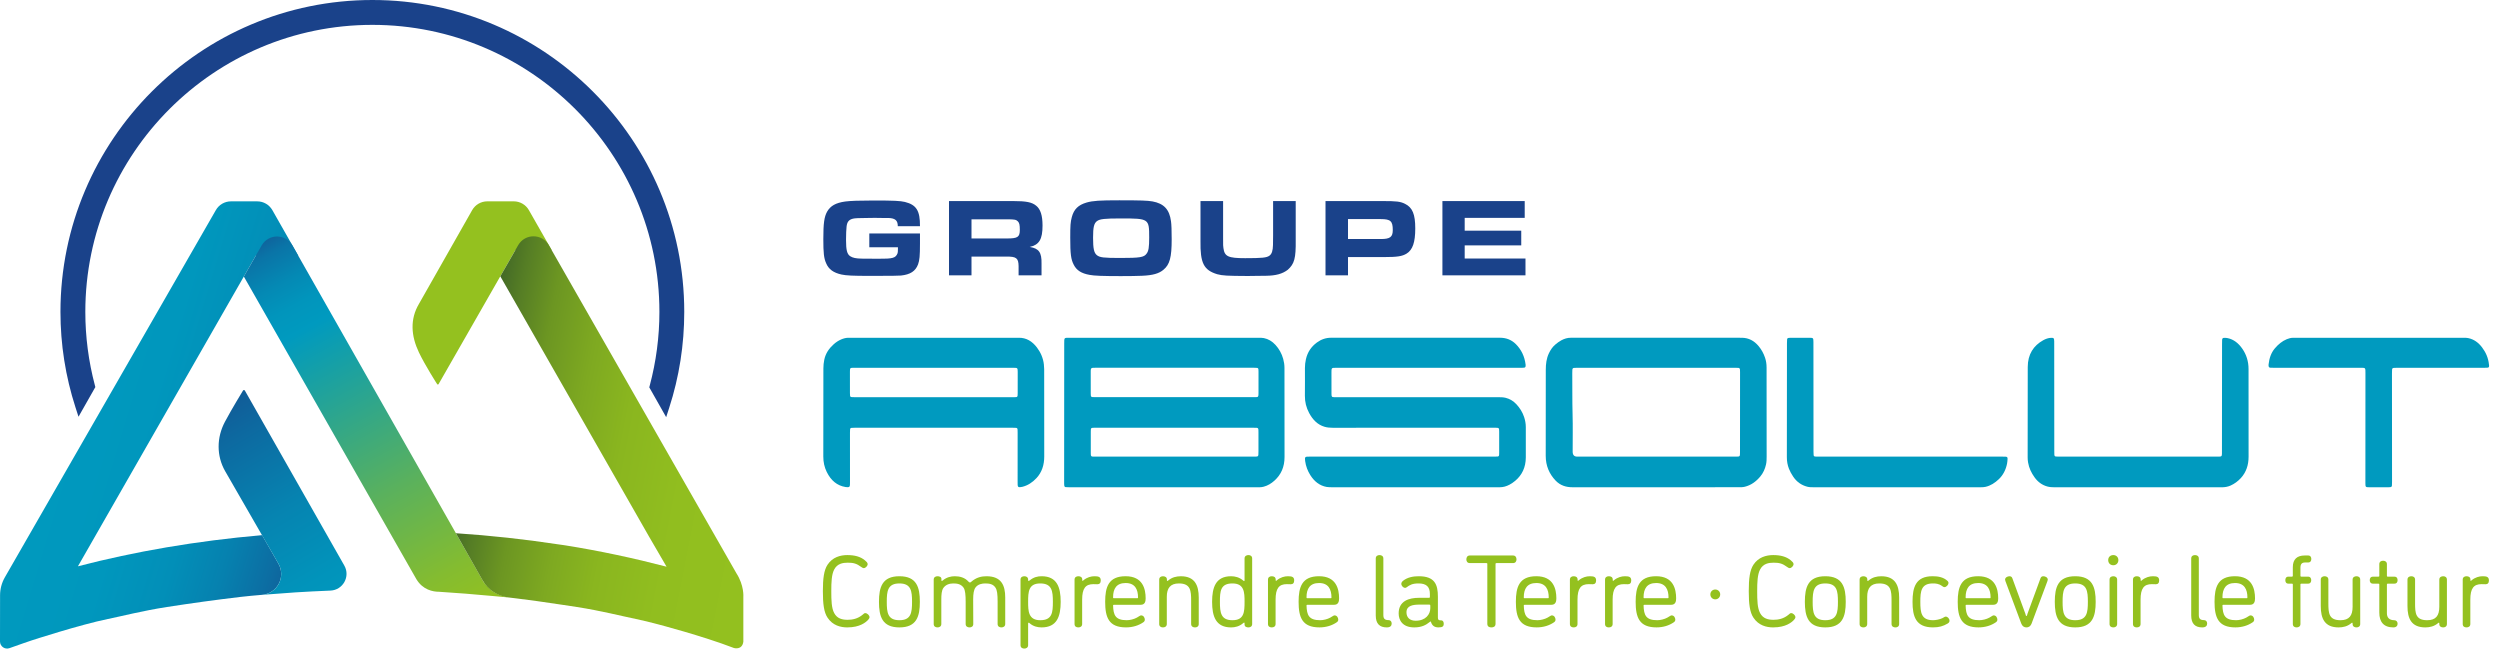 <svg xmlns="http://www.w3.org/2000/svg" xmlns:xlink="http://www.w3.org/1999/xlink" id="visuel" viewBox="0 0 2445.91 634.53"><defs><style>.cls-1{fill:url(#Dégradé_sans_nom_16);}.cls-2{fill:#94c11f;}.cls-3{fill:#1a428a;}.cls-4{fill:url(#Dégradé_sans_nom_17);}.cls-5{fill:url(#Dégradé_sans_nom_7);}.cls-6{fill:url(#Dégradé_sans_nom_6);}.cls-7{fill:#009abf;}</style><linearGradient id="D&#xE9;grad&#xE9;_sans_nom_7" x1="25.88" y1="384.27" x2="708.08" y2="590.53" gradientUnits="userSpaceOnUse"><stop offset="0" stop-color="#009abf"></stop><stop offset=".17" stop-color="#0097bd"></stop><stop offset=".26" stop-color="#028fb8"></stop><stop offset=".33" stop-color="#0681af"></stop><stop offset=".39" stop-color="#0c6ea3"></stop><stop offset=".45" stop-color="#135593"></stop><stop offset=".48" stop-color="#194388"></stop></linearGradient><linearGradient id="D&#xE9;grad&#xE9;_sans_nom_17" x1="219.04" y1="156.41" x2="464.75" y2="603.12" gradientUnits="userSpaceOnUse"><stop offset=".12" stop-color="#194388"></stop><stop offset=".15" stop-color="#135694"></stop><stop offset=".2" stop-color="#0a74a7"></stop><stop offset=".26" stop-color="#0489b4"></stop><stop offset=".31" stop-color="#0195bc"></stop><stop offset=".36" stop-color="#009abf"></stop><stop offset=".45" stop-color="#17a0a5"></stop><stop offset=".71" stop-color="#5ab15d"></stop><stop offset=".9" stop-color="#84bc30"></stop><stop offset="1" stop-color="#94c11f"></stop></linearGradient><linearGradient id="D&#xE9;grad&#xE9;_sans_nom_6" x1="102.63" y1="236.14" x2="331.57" y2="623.44" gradientUnits="userSpaceOnUse"><stop offset=".29" stop-color="#194388"></stop><stop offset=".3" stop-color="#184589"></stop><stop offset=".51" stop-color="#0d69a0"></stop><stop offset=".7" stop-color="#0684b1"></stop><stop offset=".87" stop-color="#0194bb"></stop><stop offset="1" stop-color="#009abf"></stop></linearGradient><linearGradient id="D&#xE9;grad&#xE9;_sans_nom_16" x1="785.15" y1="464.67" x2="218.9" y2="354.12" gradientUnits="userSpaceOnUse"><stop offset="0" stop-color="#94c11f"></stop><stop offset=".2" stop-color="#91be1f"></stop><stop offset=".31" stop-color="#8ab61f"></stop><stop offset=".39" stop-color="#7ea921"></stop><stop offset=".47" stop-color="#6c9622"></stop><stop offset=".53" stop-color="#557d25"></stop><stop offset=".59" stop-color="#395e27"></stop><stop offset=".65" stop-color="#183b2b"></stop><stop offset=".67" stop-color="#05262d"></stop></linearGradient></defs><g><path class="cls-2" d="M828.99,613.83c-6.63,0-14.27-1.91-19.3-9.45-3.62-5.33-4.62-13.57-4.62-25.93s1-20.6,4.62-26.03c4.82-7.24,12.36-9.35,19.3-9.35s12.77,1.41,17.19,5.13c1.41,1.21,2.71,2.31,2.71,3.72,0,1.71-2.01,3.92-3.82,3.92-.8,0-1.71-.6-2.41-1.11-4.52-3.32-7.54-4.22-13.17-4.22-4.93,0-10.35,.9-13.37,6.73-2.51,4.82-2.81,12.26-2.81,21.21s.2,16.38,2.81,21.31c2.92,5.53,7.94,6.63,13.17,6.63,4.52,0,9.95-.9,14.98-5.23,.8-.8,1.41-1.31,2.31-1.31,1.91,0,4.12,2.21,4.12,3.92,0,.9-.5,1.71-1.31,2.61-2.21,2.41-8.04,7.44-20.4,7.44Z"></path><path class="cls-2" d="M879.95,563.77c16.89,0,20,10.75,20,25.03s-3.12,25.03-20,25.03-20-10.75-20-25.03,3.12-25.03,20-25.03Zm0,43.02c11.46,0,12.36-7.44,12.36-17.99s-.9-17.99-12.36-17.99-12.36,7.44-12.36,17.99,.9,17.99,12.36,17.99Z"></path><path class="cls-2" d="M952.21,610.51c0,2.41-1.81,3.32-3.62,3.32-1.91,0-3.82-.9-3.82-3.32v-21.71c0-6.43-.4-11.46-2.01-13.77-2.51-3.62-6.33-4.22-10.05-4.22-4.12,0-7.64,1.41-9.75,4.42-1.71,2.31-2.01,6.94-2.01,11.06v24.22c0,2.41-1.91,3.32-3.72,3.32-1.91,0-3.72-.9-3.72-3.32v-43.42c0-2.41,1.81-3.32,3.72-3.32,1.61,0,3.82,.6,3.82,2.61v1.51c0,.3,.2,.5,.5,.5,.2,0,.8-.5,.8-.5,3.72-3.12,7.94-4.12,11.76-4.12,4.82,0,9.85,1.21,13.47,5.33,.4,.4,.9,.8,1.41,.8s.7-.3,1.11-.6c5.13-4.52,10.25-5.53,15.08-5.53,14.57,0,18.29,9.05,18.29,20.71v26.03c0,2.41-1.91,3.32-3.72,3.32-1.91,0-3.72-.9-3.72-3.32v-21.71c0-7.54-.5-11.46-2.11-13.87-2.21-3.42-5.83-4.12-9.95-4.12-3.12,0-7.04,.7-9.45,3.82-1.81,2.21-2.41,6.43-2.41,11.76l.1,24.12Z"></path><path class="cls-2" d="M1037.74,588.8c0,14.27-3.62,25.03-18.7,25.03-3.82,0-8.04-.9-11.76-4.12,0-.1-.5-.5-.8-.5-.4,0-.6,.3-.6,.7v21.31c0,2.41-1.91,3.32-3.72,3.32-1.91,0-3.72-.9-3.72-3.32v-64.13c0-2.41,1.81-3.32,3.72-3.32s3.72,.9,3.72,3.32v.7c0,.4,.2,.6,.6,.6,.2,0,.7-.3,.9-.5,3.82-3.22,7.84-4.12,11.66-4.12,15.08,0,18.7,10.75,18.7,25.03Zm-7.64,0c0-10.55-.9-17.99-12.36-17.99s-11.86,8.14-11.86,17.99c0,8.95,.2,17.99,11.86,17.99s12.36-7.44,12.36-17.99Z"></path><path class="cls-2" d="M1073.62,571.61c-1.71,0-1.51-.1-3.92-.1-7.64,0-10.96,4.12-10.96,15.18v23.82c0,2.41-1.81,3.32-3.72,3.32-2.01,0-3.72-.9-3.72-3.32v-43.42c0-2.41,1.81-3.32,3.72-3.32,2.11,0,3.82,.9,3.82,3.32v.8c0,.2,.1,.4,.4,.4,.2,0,.5-.3,.8-.6,3.52-2.91,7.44-3.92,10.76-3.92,3.92,0,6.13,.6,6.13,4.12,0,2.51-1.21,3.72-3.32,3.72Z"></path><path class="cls-2" d="M1089.7,591.72c-.6,0-.7,.3-.7,.7,.3,9.35,2.21,14.37,13.37,14.37,3.12,0,7.14-1,9.85-2.51,2.91-1.71,3.42-2.21,4.22-2.21,2.31,0,3.62,2.21,3.62,4.22,0,1.01-.5,1.91-1.61,2.61-4.42,3.02-10.15,4.92-16.79,4.92-16.89,0-20.4-9.75-20.4-25.03,0-14.27,3.12-25.03,20-25.03s19.6,12.56,19.6,21.61c0,2.61-.4,6.33-4.82,6.33h-26.33Zm11.56-21.31c-8.84,0-12.26,5.43-12.26,13.97,0,.5,0,.9,.7,.9h23.02c.4,0,.7-.1,.7-.6,0-8.04-2.92-14.27-12.16-14.27Z"></path><path class="cls-2" d="M1141.56,583.98v26.54c0,2.41-1.91,3.32-3.72,3.32-1.91,0-3.72-.9-3.72-3.32v-43.42c0-2.41,1.81-3.32,3.72-3.32s3.82,.9,3.82,3.12v1.01c0,.3,.2,.5,.5,.5,.2,0,.6-.4,.8-.5,3.72-3.12,7.94-4.12,12.36-4.12,13.47,0,17.49,8.64,17.49,20.81v25.93c0,2.41-1.81,3.32-3.62,3.32-1.91,0-3.82-.9-3.82-3.32v-22.72c0-9.75-.4-16.99-11.96-16.99-8.44,0-11.86,4.62-11.86,13.17Z"></path><path class="cls-2" d="M1185.88,588.8c0-14.27,3.62-25.03,18.59-25.03,3.82,0,8.14,1.01,11.86,4.22,0,0,.5,.5,.8,.5s.5-.2,.5-.7v-21.41c0-2.41,1.91-3.32,3.82-3.32,1.81,0,3.62,.9,3.62,3.32v64.13c0,2.41-1.81,3.32-3.62,3.32s-3.82-.6-3.82-2.91v-1.21c0-.5-.2-.6-.5-.6-.2,0-.7,.4-.9,.6-3.82,3.22-7.94,4.12-11.76,4.12-14.98,0-18.59-10.75-18.59-25.03Zm7.64,0c0,10.55,.9,17.99,12.26,17.99s11.86-7.84,11.86-17.99c0-9.15-.2-17.99-11.86-17.99s-12.26,7.44-12.26,17.99Z"></path><path class="cls-2" d="M1262.87,571.61c-1.71,0-1.51-.1-3.92-.1-7.64,0-10.96,4.12-10.96,15.18v23.82c0,2.41-1.81,3.32-3.72,3.32-2.01,0-3.72-.9-3.72-3.32v-43.42c0-2.41,1.81-3.32,3.72-3.32,2.11,0,3.82,.9,3.82,3.32v.8c0,.2,.1,.4,.4,.4,.2,0,.5-.3,.8-.6,3.52-2.91,7.44-3.92,10.76-3.92,3.92,0,6.13,.6,6.13,4.12,0,2.51-1.21,3.72-3.32,3.72Z"></path><path class="cls-2" d="M1278.95,591.72c-.6,0-.7,.3-.7,.7,.3,9.35,2.21,14.37,13.37,14.37,3.12,0,7.14-1,9.85-2.51,2.91-1.71,3.42-2.21,4.22-2.21,2.31,0,3.62,2.21,3.62,4.22,0,1.01-.5,1.91-1.61,2.61-4.42,3.02-10.15,4.92-16.79,4.92-16.89,0-20.4-9.75-20.4-25.03,0-14.27,3.12-25.03,20-25.03s19.6,12.56,19.6,21.61c0,2.61-.4,6.33-4.82,6.33h-26.33Zm11.56-21.31c-8.84,0-12.26,5.43-12.26,13.97,0,.5,0,.9,.7,.9h23.02c.4,0,.7-.1,.7-.6,0-8.04-2.92-14.27-12.16-14.27Z"></path><path class="cls-2" d="M1345.99,602.27v-55.88c0-2.41,1.81-3.32,3.72-3.32,1.81,0,3.72,.9,3.72,3.32v55.38c0,3.62,1.51,4.92,5.03,4.92,1.81,0,3.12,1.21,3.12,3.32s-1.21,3.82-4.82,3.82c-7.04,0-10.75-3.72-10.75-11.56Z"></path><path class="cls-2" d="M1399.56,608c-.3,0-.6,.4-1,.7-3.32,2.71-7.64,5.13-14.88,5.13-11.66,0-15.28-7.24-15.28-13.67,0-12.26,10.15-15.28,19.9-15.28h9.75c.7,0,.9-.3,.9-.9v-2.92c0-6.94-3.42-10.25-11.06-10.25-6.13,0-8.64,1.51-11.76,3.82-.5,.4-1,.5-1.41,.5-1.91,0-3.72-2.11-3.72-3.92,0-1.11,.6-2.01,1.61-2.92,4.52-3.62,10.25-4.52,15.48-4.52,15.58,0,18.7,8.04,18.7,20v20.4c0,1.81,.5,2.71,2.21,2.71h.9c1.71,0,2.61,1.41,2.61,3.32,0,2.61-1.11,3.62-5.23,3.62-3.82,0-6.13-1.71-7.24-5.23-.2-.5-.3-.6-.5-.6Zm-.2-15.58c0-.6-.3-.9-.9-.9h-9.45c-6.83,0-12.97,1-12.97,7.54,0,5.13,3.32,8.24,8.95,8.24,9.95,0,14.37-6.33,14.37-12.36v-2.51Z"></path><path class="cls-2" d="M1438.05,550.91c-2.51,0-3.42-1.81-3.42-3.62,0-1.91,.9-3.82,3.42-3.82h42.21c2.51,0,3.42,1.91,3.42,3.82,0,1.81-.9,3.62-3.42,3.62h-16.18c-.6,0-.9,.2-.9,.9v58.5c0,2.81-2.11,3.52-4.02,3.52-2.01,0-4.02-.7-4.02-3.52v-58.5c0-.7-.2-.9-.9-.9h-16.18Z"></path><path class="cls-2" d="M1491.52,591.72c-.6,0-.7,.3-.7,.7,.3,9.35,2.21,14.37,13.37,14.37,3.12,0,7.14-1,9.85-2.51,2.91-1.71,3.42-2.21,4.22-2.21,2.31,0,3.62,2.21,3.62,4.22,0,1.01-.5,1.91-1.61,2.61-4.42,3.02-10.15,4.92-16.79,4.92-16.89,0-20.4-9.75-20.4-25.03,0-14.27,3.12-25.03,20-25.03s19.6,12.56,19.6,21.61c0,2.61-.4,6.33-4.82,6.33h-26.33Zm11.56-21.31c-8.84,0-12.26,5.43-12.26,13.97,0,.5,0,.9,.7,.9h23.02c.4,0,.7-.1,.7-.6,0-8.04-2.92-14.27-12.16-14.27Z"></path><path class="cls-2" d="M1558.26,571.61c-1.71,0-1.51-.1-3.92-.1-7.64,0-10.96,4.12-10.96,15.18v23.82c0,2.41-1.81,3.32-3.72,3.32-2.01,0-3.72-.9-3.72-3.32v-43.42c0-2.41,1.81-3.32,3.72-3.32,2.11,0,3.82,.9,3.82,3.32v.8c0,.2,.1,.4,.4,.4,.2,0,.5-.3,.8-.6,3.52-2.91,7.44-3.92,10.76-3.92,3.92,0,6.13,.6,6.13,4.12,0,2.51-1.21,3.72-3.32,3.72Z"></path><path class="cls-2" d="M1592.63,571.61c-1.71,0-1.51-.1-3.92-.1-7.64,0-10.96,4.12-10.96,15.18v23.82c0,2.41-1.81,3.32-3.72,3.32-2.01,0-3.72-.9-3.72-3.32v-43.42c0-2.41,1.81-3.32,3.72-3.32,2.11,0,3.82,.9,3.82,3.32v.8c0,.2,.1,.4,.4,.4,.2,0,.5-.3,.8-.6,3.52-2.91,7.44-3.92,10.76-3.92,3.92,0,6.13,.6,6.13,4.12,0,2.51-1.21,3.72-3.32,3.72Z"></path><path class="cls-2" d="M1608.71,591.72c-.6,0-.7,.3-.7,.7,.3,9.35,2.21,14.37,13.37,14.37,3.12,0,7.14-1,9.85-2.51,2.91-1.71,3.42-2.21,4.22-2.21,2.31,0,3.62,2.21,3.62,4.22,0,1.01-.5,1.91-1.61,2.61-4.42,3.02-10.15,4.92-16.79,4.92-16.89,0-20.4-9.75-20.4-25.03,0-14.27,3.12-25.03,20-25.03s19.6,12.56,19.6,21.61c0,2.61-.4,6.33-4.82,6.33h-26.33Zm11.56-21.31c-8.84,0-12.26,5.43-12.26,13.97,0,.5,0,.9,.7,.9h23.02c.4,0,.7-.1,.7-.6,0-8.04-2.92-14.27-12.16-14.27Z"></path><path class="cls-2" d="M1678.16,576.74c2.71,0,4.82,2.11,4.82,4.82s-2.11,4.82-4.82,4.82-4.82-2.11-4.82-4.82,2.11-4.82,4.82-4.82Z"></path><path class="cls-2" d="M1734.85,613.83c-6.63,0-14.27-1.91-19.3-9.45-3.62-5.33-4.62-13.57-4.62-25.93s1-20.6,4.62-26.03c4.82-7.24,12.36-9.35,19.3-9.35s12.77,1.41,17.19,5.13c1.41,1.21,2.71,2.31,2.71,3.72,0,1.71-2.01,3.92-3.82,3.92-.8,0-1.71-.6-2.41-1.11-4.52-3.32-7.54-4.22-13.17-4.22-4.93,0-10.35,.9-13.37,6.73-2.51,4.82-2.81,12.26-2.81,21.21s.2,16.38,2.81,21.31c2.92,5.53,7.94,6.63,13.17,6.63,4.52,0,9.95-.9,14.98-5.23,.8-.8,1.41-1.31,2.31-1.31,1.91,0,4.12,2.21,4.12,3.92,0,.9-.5,1.71-1.31,2.61-2.21,2.41-8.04,7.44-20.4,7.44Z"></path><path class="cls-2" d="M1785.81,563.77c16.89,0,20,10.75,20,25.03s-3.12,25.03-20,25.03-20-10.75-20-25.03,3.12-25.03,20-25.03Zm0,43.02c11.46,0,12.36-7.44,12.36-17.99s-.9-17.99-12.36-17.99-12.36,7.44-12.36,17.99,.9,17.99,12.36,17.99Z"></path><path class="cls-2" d="M1826.81,583.98v26.54c0,2.41-1.91,3.32-3.72,3.32-1.91,0-3.72-.9-3.72-3.32v-43.42c0-2.41,1.81-3.32,3.72-3.32s3.82,.9,3.82,3.12v1.01c0,.3,.2,.5,.5,.5,.2,0,.6-.4,.8-.5,3.72-3.12,7.94-4.12,12.36-4.12,13.47,0,17.49,8.64,17.49,20.81v25.93c0,2.41-1.81,3.32-3.62,3.32-1.91,0-3.82-.9-3.82-3.32v-22.72c0-9.75-.4-16.99-11.96-16.99-8.44,0-11.86,4.62-11.86,13.17Z"></path><path class="cls-2" d="M1906.31,570.31c0,1.91-2.11,4.12-3.92,4.12-.9,0-1.71-.6-2.51-1.21-3.12-2.21-6.13-2.41-8.74-2.41-11.46,0-12.36,7.44-12.36,17.99s.9,17.99,12.46,17.99c2.41,0,6.43-.7,9.15-2.01,1.41-.7,2.31-1.51,3.22-1.51,1.91,0,3.72,2.01,3.72,4.02,0,.5-.1,1.81-1.71,2.71-4.62,2.71-8.54,3.82-14.47,3.82-16.89,0-20-10.75-20-25.03s3.12-25.03,19.6-25.03c4.93,0,10.55,.7,14.78,4.72,.7,.7,.8,1.31,.8,1.81Z"></path><path class="cls-2" d="M1923.8,591.72c-.6,0-.7,.3-.7,.7,.3,9.35,2.21,14.37,13.37,14.37,3.12,0,7.14-1,9.85-2.51,2.91-1.71,3.42-2.21,4.22-2.21,2.31,0,3.62,2.21,3.62,4.22,0,1.01-.5,1.91-1.61,2.61-4.42,3.02-10.15,4.92-16.79,4.92-16.89,0-20.4-9.75-20.4-25.03,0-14.27,3.12-25.03,20-25.03s19.6,12.56,19.6,21.61c0,2.61-.4,6.33-4.82,6.33h-26.33Zm11.56-21.31c-8.84,0-12.26,5.43-12.26,13.97,0,.5,0,.9,.7,.9h23.02c.4,0,.7-.1,.7-.6,0-8.04-2.92-14.27-12.16-14.27Z"></path><path class="cls-2" d="M1987.82,609.61c-1.31,3.42-3.22,4.22-5.23,4.22s-3.92-.8-5.23-4.22l-15.38-41.21c-.2-.5-.3-.9-.3-1.31,0-2.01,2.31-3.32,4.32-3.32,1.21,0,2.31,.5,2.81,2.01l12.76,34.78c.4,1,.3,2.11,1.01,2.11s.6-1.11,1-2.11l12.76-34.78c.5-1.51,1.61-2.01,2.81-2.01,2.01,0,4.32,1.31,4.32,3.32,0,.4-.1,.8-.3,1.31l-15.38,41.21Z"></path><path class="cls-2" d="M2030.34,563.77c16.89,0,20,10.75,20,25.03s-3.12,25.03-20,25.03-20-10.75-20-25.03,3.12-25.03,20-25.03Zm0,43.02c11.46,0,12.36-7.44,12.36-17.99s-.9-17.99-12.36-17.99-12.36,7.44-12.36,17.99,.9,17.99,12.36,17.99Z"></path><path class="cls-2" d="M2067.62,553.02c-3.02,0-5.03-2.11-5.03-5.03s2.01-4.93,5.03-4.93c2.81,0,4.92,2.01,4.92,4.93s-2.11,5.03-4.92,5.03Zm3.72,57.49c0,2.41-1.91,3.32-3.72,3.32-1.91,0-3.72-.9-3.72-3.32v-43.42c0-2.41,1.81-3.32,3.72-3.32,1.81,0,3.72,.9,3.72,3.32v43.42Z"></path><path class="cls-2" d="M2109.14,571.61c-1.71,0-1.51-.1-3.92-.1-7.64,0-10.96,4.12-10.96,15.18v23.82c0,2.41-1.81,3.32-3.72,3.32-2.01,0-3.72-.9-3.72-3.32v-43.42c0-2.41,1.81-3.32,3.72-3.32,2.11,0,3.82,.9,3.82,3.32v.8c0,.2,.1,.4,.4,.4,.2,0,.5-.3,.8-.6,3.52-2.91,7.44-3.92,10.76-3.92,3.92,0,6.13,.6,6.13,4.12,0,2.51-1.21,3.72-3.32,3.72Z"></path><path class="cls-2" d="M2143.81,602.27v-55.88c0-2.41,1.81-3.32,3.72-3.32,1.81,0,3.72,.9,3.72,3.32v55.38c0,3.62,1.51,4.92,5.03,4.92,1.81,0,3.12,1.21,3.12,3.32s-1.21,3.82-4.82,3.82c-7.04,0-10.76-3.72-10.76-11.56Z"></path><path class="cls-2" d="M2175.07,591.72c-.6,0-.7,.3-.7,.7,.3,9.35,2.21,14.37,13.37,14.37,3.12,0,7.14-1,9.85-2.51,2.92-1.71,3.42-2.21,4.22-2.21,2.31,0,3.62,2.21,3.62,4.22,0,1.01-.5,1.91-1.61,2.61-4.42,3.02-10.15,4.92-16.79,4.92-16.89,0-20.4-9.75-20.4-25.03,0-14.27,3.12-25.03,20-25.03s19.6,12.56,19.6,21.61c0,2.61-.4,6.33-4.83,6.33h-26.33Zm11.56-21.31c-8.84,0-12.26,5.43-12.26,13.97,0,.5,0,.9,.7,.9h23.02c.4,0,.7-.1,.7-.6,0-8.04-2.91-14.27-12.16-14.27Z"></path><path class="cls-2" d="M2243.21,571.71c0-.5-.4-.7-.9-.7h-3.42c-2.31,0-3.01-1.71-3.01-3.42,0-1.61,.7-3.42,3.01-3.42h3.42c.6,0,.9-.2,.9-.7v-8.54c0-7.84,4.22-11.46,11.66-11.46h3.32c2.31,0,3.12,1.71,3.12,3.42s-.8,3.42-3.12,3.42h-2.81c-3.12,0-4.72,1.21-4.72,5.23v7.74c0,.7,.3,.9,.91,.9h6.63c2.21,0,3.02,1.81,3.02,3.42,0,1.71-.8,3.42-3.02,3.42h-6.63c-.6,0-.91,.2-.91,.9v38.6c0,2.41-1.91,3.32-3.72,3.32-1.91,0-3.72-.9-3.72-3.32v-38.8Z"></path><path class="cls-2" d="M2301.7,593.63v-26.54c0-2.41,1.91-3.32,3.82-3.32,1.81,0,3.62,.9,3.62,3.32v43.42c0,2.41-1.81,3.32-3.62,3.32-1.71,0-3.82-.7-3.82-3.32v-.6c0-.4-.2-.7-.5-.7s-.7,.4-.8,.5c-3.72,3.12-8.04,4.12-12.36,4.12-13.67,0-17.49-8.64-17.49-20.91v-25.83c0-2.41,1.91-3.32,3.72-3.32,1.91,0,3.72,.9,3.72,3.32v23.12c0,9.75,.5,16.58,11.86,16.58,8.54,0,11.86-4.52,11.86-13.17Z"></path><path class="cls-2" d="M2341.6,613.83c-9.55,0-13.77-5.43-13.77-14.47v-27.64c0-.5-.3-.7-.9-.7h-5.23c-2.41,0-3.22-1.61-3.22-3.42s.8-3.42,3.22-3.42h5.23c.6,0,.9-.2,.9-.8v-11.46c0-2.41,1.81-3.32,3.72-3.32,1.81,0,3.72,.9,3.72,3.32v11.36c0,.7,.2,.9,.9,.9h6.33c2.41,0,3.22,1.61,3.22,3.42s-.8,3.42-3.22,3.42h-6.33c-.7,0-.9,.2-.9,.9v28.14c0,4.22,2.41,6.73,7.14,6.73,2.11,0,3.32,1.51,3.32,3.42,0,1.71-1.01,3.62-4.12,3.62Z"></path><path class="cls-2" d="M2386.53,593.63v-26.54c0-2.41,1.91-3.32,3.82-3.32,1.81,0,3.62,.9,3.62,3.32v43.42c0,2.41-1.81,3.32-3.62,3.32-1.71,0-3.82-.7-3.82-3.32v-.6c0-.4-.2-.7-.5-.7s-.7,.4-.8,.5c-3.72,3.12-8.04,4.12-12.36,4.12-13.67,0-17.49-8.64-17.49-20.91v-25.83c0-2.41,1.91-3.32,3.72-3.32,1.91,0,3.72,.9,3.72,3.32v23.12c0,9.75,.5,16.58,11.86,16.58,8.54,0,11.86-4.52,11.86-13.17Z"></path><path class="cls-2" d="M2431.76,571.61c-1.71,0-1.51-.1-3.92-.1-7.64,0-10.96,4.12-10.96,15.18v23.82c0,2.41-1.81,3.32-3.72,3.32-2.01,0-3.72-.9-3.72-3.32v-43.42c0-2.41,1.81-3.32,3.72-3.32,2.11,0,3.82,.9,3.82,3.32v.8c0,.2,.1,.4,.4,.4,.2,0,.5-.3,.8-.6,3.52-2.91,7.44-3.92,10.76-3.92,3.92,0,6.13,.6,6.13,4.12,0,2.51-1.21,3.72-3.32,3.72Z"></path></g><path class="cls-5" d="M256.43,523.57c-63.93,5.55-124.52,15.98-180.19,30.48L238.55,270.55l11.66-20.35,41.61,.02-25.34-44.6c-3.03-5.33-8.68-8.62-14.81-8.62h-25.71c-6.13,0-11.79,3.29-14.81,8.62L4.77,564.8c-3.08,5.36-4.7,11.43-4.71,17.61l-.06,45.18c0,4.85,4.79,8.17,9.34,6.51,8.65-3.17,21.69-7.56,21.69-7.56,0,0,47.17-15.36,74.53-20.94,14.43-2.95,33.95-8.04,57.74-11.73,23.79-3.69,47.45-6.97,72.03-9.87,5.93-.7,13.51-1.4,21.07-2.04,14.88-1.24,23.43-17.51,16.01-30.47l-15.99-27.93Z"></path><path class="cls-3" d="M364.31,0C196.05,0,59.15,136.89,59.15,305.16c0,31.76,4.94,63.17,14.68,93.34l2.98,9.22,16.48-29.03-.45-1.68c-6.21-23.43-9.36-47.61-9.36-71.85C83.48,150.31,209.46,24.33,364.31,24.33s280.83,125.98,280.83,280.83c0,24.3-3.18,48.56-9.46,72.1l-.45,1.69,16.53,29.19,2.98-9.22c9.76-30.16,14.71-61.7,14.71-93.76C669.47,136.89,532.58,0,364.31,0Z"></path><path class="cls-4" d="M255.99,240.12c6.68-11.65,23.5-11.62,30.13,.06h0s187.15,329.46,187.15,329.46c0,0,5.4,6.88,10.13,9.76,6.85,4.17,14.42,5.17,14.42,5.17,0,0-26.25-2.48-42.11-3.74-.81-.06-25.34-1.87-26.15-1.86-5.87,.01-15.92-1.78-22.25-12.42L238.55,270.54l17.44-30.42Z"></path><path class="cls-2" d="M427.67,375.79c.32,.55,1.11,.56,1.43,0l60.37-105.45,14.69-25.6,35.6-.03-22.3-39.09c-3.02-5.34-8.69-8.64-14.82-8.64h-25.88c-6.13,0-11.79,3.29-14.81,8.62l-51.96,91.53c-9.05,15.14-7.84,31.52-.12,47.68,6.18,12.94,17.79,30.98,17.79,30.98"></path><path class="cls-6" d="M288.5,579.59c11.44-.69,23.05-1.32,34.73-1.77,12.29-.48,19.73-13.79,13.65-24.48l-97.3-171.21c-.4-.71-1.43-.71-1.84,0,0,0-11.26,18.39-17.75,30.67-8.06,15.23-8.29,33.17,.26,48.13l52.16,90.57c7.42,12.95-1.13,29.22-16.01,30.47l32.1-2.37Z"></path><path class="cls-1" d="M537.07,239.98h0c-6.63-11.68-23.45-11.71-30.13-.06l-17.44,30.42,145.43,254.52,17.21,29.58c-31.45-8.2-65.1-15.48-99.41-20.93l-7.6-1.08c-31.97-4.87-65.13-8.49-99.09-10.74l22.32,39.43,3.84,6.73c5.3,9.27,14.68,15.47,25.28,16.68,2.35,.27,4.92,.57,7.68,.92,12.25,1.52,28.21,3.66,45.8,6.38l13.48,2.05c23.79,3.69,43.31,8.78,57.74,11.73,6.35,1.3,13.78,3.12,21.43,5.16,0,0,43.51,11.32,74.36,23.19,0,0,8.08,2.49,9.3-6.11v-43.89s.93-11.17-6.78-23.08l-183.44-320.88Z"></path><g><path class="cls-7" d="M1491.1,407.92c-1.61-4.83-4.22-8.85-7.47-12.37-3-3.25-6.51-5.34-10.55-6.34-2.37-.58-4.75-.61-7.14-.61-52.56,0-105.12,0-157.68,0-.96,0-1.92,.02-2.87,0-2.4-.08-2.63-.34-2.71-3.03-.01-.33,0-.66,0-.99,0-6.82-.02-13.65-.02-20.47,0-.77,0-1.54,.07-2.31,.12-1.19,.6-1.78,1.67-1.88,1.24-.11,2.49-.1,3.73-.1,59.64,0,119.29,0,178.93,0,.96,0,1.91,0,2.87-.01,.48-.01,.96-.04,1.43-.13,.75-.15,1.17-.69,1.25-1.57,.04-.43,.05-.88,0-1.31-.96-8.1-4.25-14.82-9.55-20.12-4.43-4.43-9.73-6.24-15.64-6.24-55.05,.06-110.1,.05-165.15,0-5.07,0-9.62,1.56-13.84,4.64-5.38,3.94-9.18,9.26-10.78,16.46-.62,2.78-.96,5.61-.95,8.49,.01,9.03,.08,18.05-.04,27.08-.08,6.15,1.37,11.74,4.13,16.92,3.53,6.62,8.28,11.49,14.98,13.48,2.61,.78,5.27,1.01,7.96,1.01,52.37-.02,104.74-.02,157.1-.02,.86,0,1.72,0,2.58,0,3.2,.05,3.32,.17,3.33,3.99,.01,6.82,0,13.65,0,20.47,0,.66,0,1.32-.06,1.98-.1,1.13-.48,1.62-1.43,1.71-1.05,.1-2.1,.09-3.16,.09-30.06,0-60.12,0-90.18,0-30.16,0-60.31,0-90.47,0-1.05,0-2.11,0-3.15,.1-1.04,.11-1.53,.75-1.55,1.97-.01,.76,.07,1.54,.18,2.29,.7,5.11,2.47,9.71,5.11,13.85,3.95,6.22,9.14,10.24,15.86,11.46,1.91,.35,3.82,.3,5.73,.3,49.88,0,99.76,0,149.64,0,4.69,0,9.38-.03,14.07,0,3.32,.03,6.44-.89,9.44-2.46,2.01-1.05,3.9-2.35,5.68-3.85,6.7-5.64,10.29-13.19,10.35-22.79,.06-9.91,0-19.81,0-29.72,0-3.45-.63-6.76-1.7-9.99Z"></path><path class="cls-7" d="M1728.35,359.33c0-3.24-.48-6.35-1.49-9.36-1.44-4.26-3.55-8.07-6.29-11.35-4.37-5.24-9.73-8.05-16.1-8.15-1.34-.02-2.68-.02-4.02-.02-26.52,0-53.04,0-79.55,0s-50.93,0-76.39,0c-2.58,0-5.17,.02-7.75,0-3.22-.02-6.25,.92-9.15,2.46-2.18,1.16-4.17,2.66-6.1,4.32-2.67,2.29-4.61,5.23-6.18,8.55-2.36,4.99-2.98,10.43-2.99,15.97-.05,28.07-.04,56.13-.06,84.2,0,9.75,3.47,17.68,9.6,24.17,2.27,2.41,4.94,4.14,7.91,5.21,2.86,1.03,5.78,1.38,8.77,1.38,54.47-.03,108.94-.02,163.41-.02,.67,0,1.34,.04,2.01-.03,1.05-.1,2.1-.19,3.13-.45,6-1.49,10.96-5.04,15.17-10.1,2.77-3.35,4.56-7.29,5.55-11.76,.55-2.49,.59-5.01,.59-7.54-.01-18.82-.03-37.64-.04-56.46,0-10.35-.04-20.69-.02-31.04Zm-26,83.19c0,4.18-.03,4.21-3.72,4.21-40.11,0-80.21,0-120.32,0-11.77,0-23.55,0-35.32,0q-4.34,0-4.35-4.85c-.01-12.22,.25-24.44-.09-36.64-.38-13.42-.15-26.84-.3-40.26-.01-1.1,0-2.2,.09-3.3,.09-1.06,.56-1.63,1.46-1.73,1.04-.12,2.1-.13,3.15-.13,25.84,0,51.69,0,77.53,0,25.75,0,51.5,0,77.24,0,1.05,0,2.11,0,3.15,.11,.91,.09,1.35,.64,1.45,1.71,.08,.87,.08,1.76,.08,2.64-.01,26.08-.03,52.16-.05,78.24Z"></path><path class="cls-7" d="M2193.61,340.9c-3.69-5.2-8.24-8.82-14.08-10.07-1.23-.26-2.47-.4-3.71-.29-1.22,.11-1.68,.63-1.78,2.09-.08,1.31-.07,2.64-.07,3.96-.03,34.68-.06,69.35-.09,104.03,0,1.1,.02,2.2-.02,3.3-.07,2.37-.34,2.69-2.31,2.79-.57,.03-1.15,.02-1.72,.02-3.83,0-7.66,0-11.49,0-47.87,0-95.75,0-143.62,0-1.05,0-2.11,.02-3.16-.06-1.13-.09-1.58-.57-1.66-1.81-.08-1.21-.06-2.42-.06-3.63-.03-34.57-.05-69.13-.07-103.7,0-1.21,.02-2.42-.01-3.63-.08-3.03-.47-3.46-3.04-3.38-2.73,.09-5.3,1.02-7.72,2.36-9.52,5.29-15.09,13.73-15.13,26.19-.09,29.5-.06,59-.09,88.51,0,1.66,.14,3.28,.42,4.92,.94,5.57,3.29,10.29,6.39,14.59,3.28,4.56,7.45,7.51,12.46,8.89,2.34,.64,4.73,.76,7.13,.76,27.1-.02,54.19-.01,81.29-.01,.86,0,1.72,0,2.58,0,26.52,0,53.04-.02,79.56,.02,3.01,0,5.92-.45,8.72-1.71,3.79-1.71,7.18-4.18,10.12-7.4,5.14-5.64,7.48-12.68,7.48-20.75,.01-28.62-.02-57.24-.04-85.86,0-7.55-2.12-14.25-6.27-20.1Z"></path><path class="cls-7" d="M1962.48,446.82c-1.14-.1-2.3-.08-3.44-.08-59.74,0-119.48,0-179.22,0-.96,0-1.91,0-2.87-.01-.48-.01-.96-.04-1.43-.13-.63-.12-1.06-.6-1.12-1.31-.1-1.2-.14-2.41-.14-3.62-.02-28.4-.04-56.8-.05-85.2,0-7.26,0-14.53-.02-21.79-.01-3.94-.22-4.19-3.52-4.2-6.32-.02-12.64-.01-18.96,0-.67,0-1.34,.05-2,.15-.75,.12-1.22,.68-1.28,1.53-.09,1.2-.13,2.41-.13,3.62-.03,23.34-.05,46.67-.07,70.01-.01,13.87,0,27.74-.04,41.61-.01,3.93,.65,7.65,2.05,11.21,1.07,2.72,2.47,5.2,4.05,7.58,3.52,5.32,8.18,8.49,13.8,9.98,2.08,.55,4.18,.55,6.28,.55,27.09,0,54.19,0,81.28,0,13.98,0,27.96,0,41.93,0,13.4,0,26.81,0,40.21,0,1.63,0,3.24-.04,4.86-.42,4.92-1.14,9.11-3.85,12.94-7.49,4.22-4.02,6.83-9.14,8.05-15.22,.3-1.49,.39-3.05,.48-4.58,.08-1.45-.39-2.07-1.62-2.18Z"></path><path class="cls-7" d="M2435.1,356.57c-.64-6.46-3.11-11.94-6.79-16.78-3.51-4.62-7.8-7.72-13.08-8.92-1.99-.45-4-.4-6.01-.4-27.18,0-54.36,0-81.54,0-26.8,0-53.6,0-80.39,0-1.24,0-2.49,.02-3.73,.01-2.13-.01-4.17,.53-6.17,1.35-4.61,1.88-8.43,5.06-11.82,9.08-3.71,4.4-5.4,9.77-6.07,15.69-.04,.32-.03,.66-.02,.99,.05,1.41,.51,2.05,1.7,2.16,1.05,.1,2.1,.08,3.16,.08,28.42,0,56.85,0,85.27,0,4.82,0,4.66-.14,4.66,5.5-.02,11.88-.02,23.77-.02,35.65-.01,23.88-.03,47.76-.03,71.63,0,3.91,.19,4.1,3.59,4.11,6.32,.02,12.63,0,18.95,0,.67,0,1.34-.02,2-.12,.92-.14,1.36-.62,1.44-1.72,.09-1.31,.09-2.64,.09-3.96-.02-35.1-.05-70.2-.07-105.3,0-1.32,0-2.64,.1-3.96,.08-1.06,.56-1.61,1.47-1.7,1.14-.12,2.29-.13,3.44-.13,28.52,0,57.04,0,85.56,0,1.05,0,2.11,0,3.15-.12,.89-.09,1.32-.75,1.3-1.81,0-.44-.08-.87-.12-1.31Z"></path><path class="cls-7" d="M1255.46,351.19c-1.49-5.37-4.1-9.94-7.62-13.79-3.19-3.48-6.98-5.77-11.36-6.64-1.9-.38-3.82-.3-5.73-.3-30.54,0-61.08,0-91.62,0s-61.85,0-92.77,0c-1.05,0-2.11-.03-3.16,.06-1.38,.11-1.82,.62-1.95,2.27-.08,1.09-.06,2.2-.06,3.3-.03,44.91-.05,89.82-.08,134.73,0,.88-.01,1.76,.01,2.64,.01,.55,.04,1.1,.13,1.64,.14,.83,.57,1.42,1.33,1.48,1.14,.09,2.29,.13,3.44,.13,61.37,0,122.74,0,184.1,0,.77,0,1.53-.01,2.3,0,1.35,.01,2.67-.22,3.98-.56,3.91-1.02,7.34-3.12,10.47-5.93,6.53-5.87,9.89-13.46,9.87-23.09-.07-29.06-.07-58.12-.07-87.18,0-3.01-.44-5.91-1.23-8.76Zm-24.24,90.75c0,4.85,.08,4.8-4.05,4.8-10.72,0-21.44,0-32.16,0h-45.95c-25.75,0-51.5,0-77.25,0-.96,0-1.92,.02-2.87-.05-1.27-.1-1.61-.55-1.72-2.09-.04-.55-.03-1.1-.03-1.65,0-6.82-.02-13.65,0-20.47,0-3.82,.13-3.94,3.33-3.99,.57,0,1.15,0,1.72,0,51.31,0,102.62,0,153.93,0,1.15,0,2.3-.02,3.44,.08,1.07,.09,1.48,.63,1.58,1.92,.06,.88,.05,1.76,.05,2.64,0,6.27-.01,12.55,0,18.82Zm.04-57.38c0,.33,0,.66,0,.99-.09,2.67-.32,2.94-2.72,3.02-.86,.03-1.72,0-2.58,0-25.66,0-51.32,0-76.98,0s-51.51,0-77.27,0c-1.05,0-2.11-.02-3.15-.11-.76-.06-1.22-.61-1.31-1.48-.07-.65-.09-1.32-.09-1.98-.01-7.15-.02-14.31-.02-21.47,0-.44,0-.88,.03-1.32,.14-1.76,.56-2.24,2.18-2.37,.76-.06,1.53-.04,2.3-.04,51.8,0,103.59,0,155.39,0,.96,0,1.92,.02,2.87,.12,.75,.08,1.22,.63,1.29,1.51,.06,.76,.09,1.54,.09,2.31,0,6.93,0,13.87-.01,20.8Z"></path><path class="cls-7" d="M1021.33,356.85c-.69-6.44-3.15-11.99-6.79-16.82-4.69-6.2-10.55-9.72-17.86-9.57-.96,.02-1.91,0-2.87,0-53.51,0-107.01,0-160.52,0-.96,0-1.91,.03-2.87,0-2.63-.06-5.11,.61-7.56,1.67-2.63,1.14-5.03,2.73-7.22,4.7-4.39,3.95-7.87,8.67-9.2,15.11-.58,2.8-.87,5.61-.87,8.5,0,28.72,0,57.45-.08,86.17-.02,5.44,1.06,10.45,3.37,15.15,4.07,8.29,10.07,13.38,18.35,14.73,.66,.11,1.33,.17,2,.17,1.79-.01,2.24-.47,2.35-2.45,.06-1.1,.04-2.2,.04-3.3,0-15.85-.02-31.69-.02-47.54,0-1.1,.02-2.2,.11-3.29,.07-.87,.57-1.4,1.32-1.46,1.05-.08,2.1-.12,3.15-.12,25.84,0,51.69,0,77.53,0,25.75,0,51.5,0,77.24,0,1.05,0,2.11,0,3.16,.09,.94,.09,1.38,.61,1.46,1.68,.08,1.09,.07,2.2,.07,3.3,0,15.85-.02,31.69-.02,47.54,0,1.1-.02,2.2,.04,3.3,.11,1.76,.61,2.28,2.21,2.23,.76-.02,1.53-.15,2.27-.33,5.39-1.3,10.02-4.33,13.99-8.62,5.26-5.68,7.54-12.85,7.54-21.04,0-28.5-.02-57.01-.06-85.51,0-1.42-.13-2.85-.28-4.27Zm-25.67,27.85c-.01,3.78-.1,3.89-3.39,3.9-26.31,0-52.62,0-78.93,0-25.74,0-51.47,0-77.21,0-1.05,0-2.1-.03-3.15-.11-.76-.06-1.23-.6-1.32-1.47-.08-.76-.1-1.53-.11-2.3-.01-7.04-.03-14.08-.01-21.12,0-3.54,.19-3.72,3.24-3.78,.48,0,.96,0,1.44,0,51.57,0,103.14,0,154.71,0,1.05,0,2.11,0,3.15,.12,.93,.1,1.39,.65,1.51,1.67,.09,.76,.1,1.53,.1,2.3,0,6.93,0,13.86-.02,20.79Z"></path></g><g><path class="cls-3" d="M878.37,221.33c0-5.66-2.5-7.84-9.15-8.06h-5.55l-7.84-.11-8.06,.11q-10.57,0-13.18,.65c-4.03,.98-5.77,3.05-6.32,7.63-.32,1.96-.54,8.61-.54,13.29,0,9.81,.98,13.73,4.03,15.8,2.51,1.63,5.56,2.29,11.33,2.4q2.4,.11,16.01,.11c14.49,.11,17.21-.65,19.07-5.45,.22-.87,.33-1.85,.33-4.03v-1.74h-28v-13.51h49.57v10.02c0,11.98-.44,16.23-1.85,20.15-2.51,6.75-7.63,10.02-16.78,11-2.29,.22-8.93,.33-30.39,.33-16.67,0-23.1-.33-27.67-1.31-7.95-1.74-12.64-5.12-15.14-11.11-2.18-4.9-2.72-10.02-2.72-23.53,0-15.58,.87-21.79,3.71-26.91,3.27-5.66,8.39-8.61,17.75-9.91,5.01-.66,13.84-.98,27.67-.98,19.83,0,26.15,.33,30.72,1.42,11.22,2.83,14.82,8.5,14.71,23.75h-21.68Z"></path><path class="cls-3" d="M928.47,196.71h62.64c12.85,0,18.52,1.09,22.66,4.57,4.25,3.38,6.21,9.59,6.21,19.39,0,13.51-3.27,18.85-12.53,20.92,9.04,1.52,11.77,5.34,11.55,16.34v11.44h-22.44v-9.04c-.11-7.84-2.29-9.48-12.2-9.26h-33.88v18.3h-22.01v-72.66Zm56.54,36.6c10.67,0,12.75-1.31,12.75-8.5,0-4.68-.44-6.64-1.85-8.17-1.63-1.74-3.49-2.07-10.13-2.07h-35.3v18.74h34.53Z"></path><path class="cls-3" d="M1127.48,197.04c11.22,2.07,16.67,7.84,18.19,19.5,.44,2.94,.66,8.82,.66,17.65,0,17.54-1.85,24.62-8.06,29.74-4.36,3.7-10.46,5.45-21.02,5.88-3.92,.22-13.62,.33-20.7,.33-17.32,0-26.15-.33-30.5-1.2-8.06-1.42-12.75-4.47-15.47-9.8-2.83-5.34-3.49-10.68-3.49-26.58,0-12.2,.22-15.25,1.53-20.15,2.07-7.74,6.32-11.88,14.49-14.27,6.1-1.74,12.75-2.18,31.92-2.18,20.92,0,27.34,.22,32.47,1.09Zm-54.25,19.28c-2.94,2.29-3.81,5.88-3.81,16.34s.87,14.6,3.6,16.89c2.94,2.4,6.54,2.83,23.2,2.83,19.07,0,22.99-.65,25.49-4.14,2.07-2.61,2.61-6.32,2.61-16.01,0-18.3-.32-18.52-27.56-18.52-16.23,0-20.7,.54-23.53,2.61Z"></path><path class="cls-3" d="M1196.64,196.71v35.95c0,7.95,0,8.17,.33,10.13,1.09,8.17,4.69,9.8,21.24,9.8s21.13-.44,23.86-2.51c2.18-1.63,3.27-4.79,3.38-10.35q.11-1.63,.11-9.7v-33.33h22.12v38.13c.22,17.98-1.31,23.31-7.74,29.09-5.23,4.03-11.77,5.77-21.24,5.88-3.38,.11-5.34,.11-9.7,.11l-8.28,.11c-20.48-.11-24.51-.33-29.85-1.74-13.18-4.03-16.67-10.89-16.34-32.46v-39.11h22.12Z"></path><path class="cls-3" d="M1296.84,196.71h55.56c14.05,0,17.65,.44,22.22,2.72,7.3,3.59,10.02,10.24,10.02,23.97s-2.51,21.02-8.5,24.73c-4.25,2.61-9.15,3.38-21.79,3.38h-35.51v17.87h-22.01v-72.66Zm54.14,37.15c9.04,0,11.66-1.96,11.66-8.82,0-8.72-2.18-10.68-11.66-10.68h-32.14v19.5h32.14Z"></path><path class="cls-3" d="M1491.72,196.71v16.45h-58.72v12.53h55.34v14.38h-55.34v12.86h59.48v16.45h-81.27v-72.66h80.51Z"></path></g></svg>